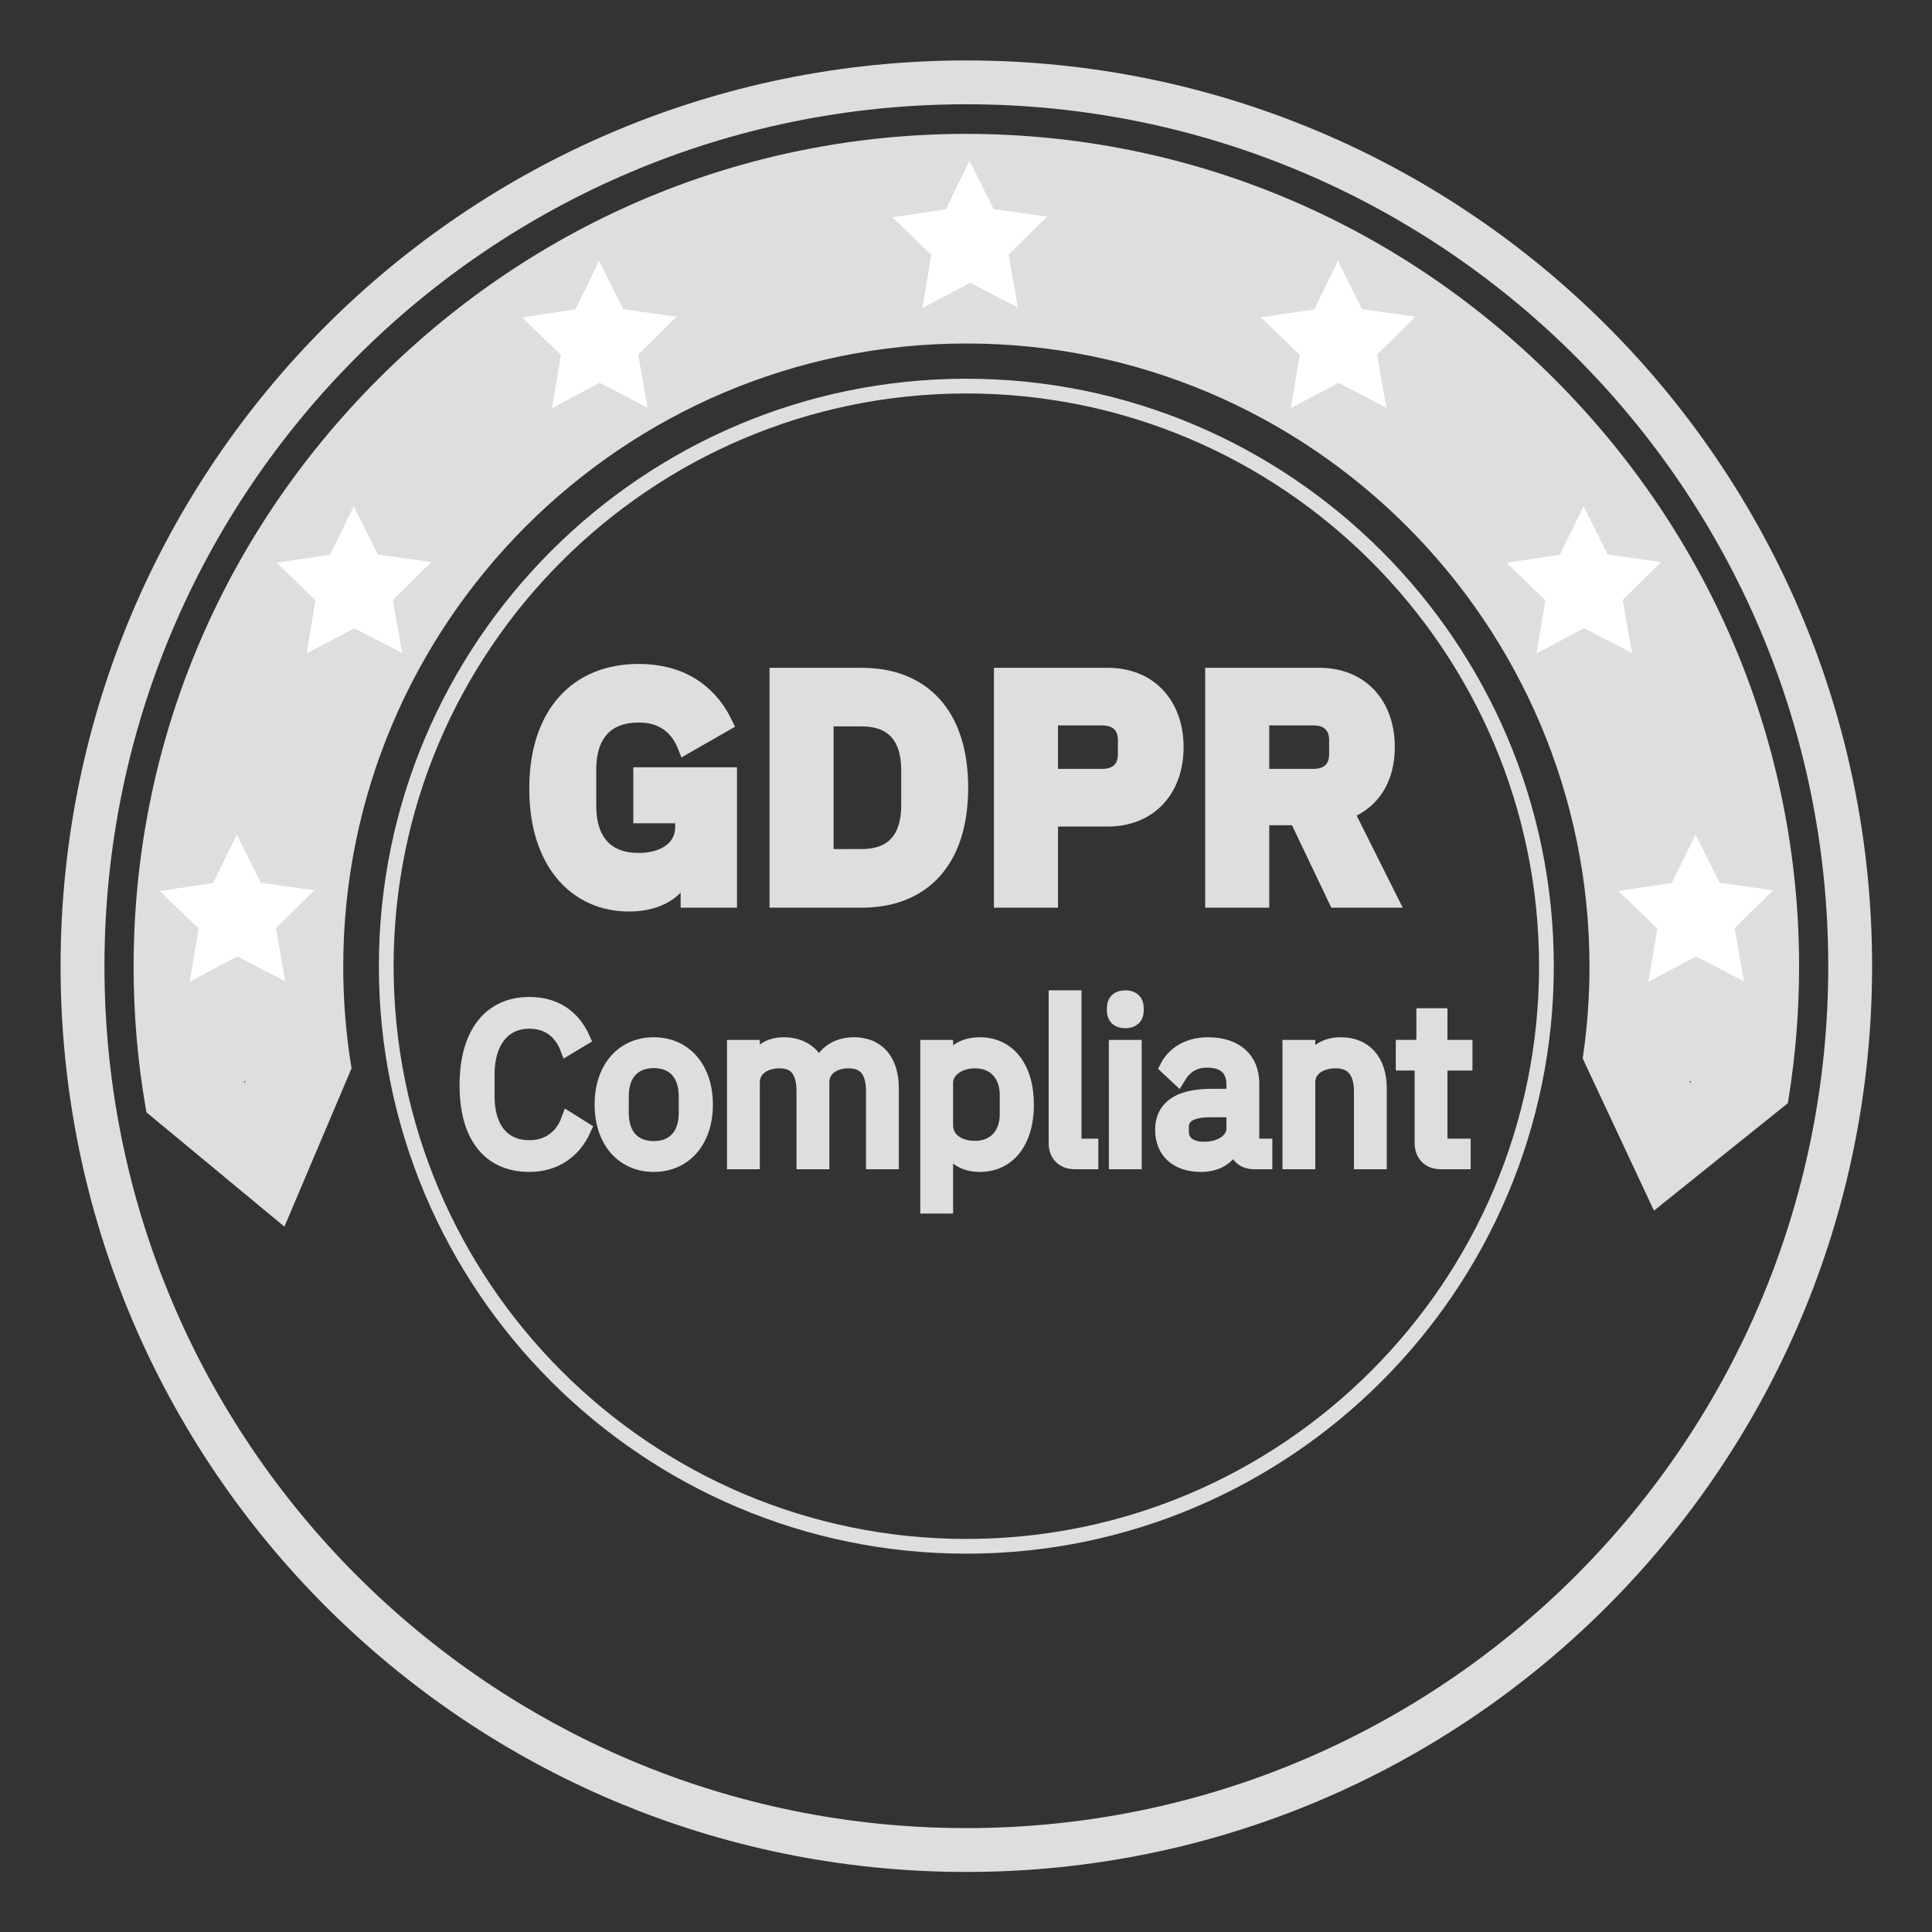 <svg xmlns="http://www.w3.org/2000/svg" version="1.1" fill="none" width="128" height="128" viewBox="83.31 25.87 128 128" id="logo-gdpr">
	<rect x="83.31" y="25.87" width="128" height="128" fill="#333333" stroke="none"/>
	<g id="g1" transform="matrix(1.184,0,0,1.184,-11.32,-0.759)">
		<path id="p1" fill="#dedede" d="m 133.997,25.873 c -27.991,0 -50.683,22.691 -50.683,50.683 0,27.992 22.691,50.683 50.683,50.683 27.992,0 50.683,-22.691 50.683,-50.683 0,-27.992 -22.691,-50.683 -50.683,-50.683 z m 0,98.912 c -26.636,0 -48.228,-21.593 -48.228,-48.229 0,-26.636 21.592,-48.23 48.228,-48.23 26.636,0 48.23,21.592 48.23,48.23 0,26.638 -21.592,48.229 -48.23,48.229 z"/>
		<path id="p2" fill="#dedede" d="m 133.997,109.429 c -18.127,0 -32.873,-14.747 -32.873,-32.873 0,-18.125 14.747,-32.873 32.873,-32.873 18.125,0 32.873,14.748 32.873,32.873 0,18.125 -14.748,32.873 -32.873,32.873 z m 0,-64.921 c -17.672,0 -32.048,14.376 -32.048,32.048 0,17.672 14.376,32.048 32.048,32.048 17.672,0 32.048,-14.376 32.048,-32.048 0,-17.672 -14.376,-32.048 -32.048,-32.048 z"/>
		<path id="p3" style="fill:#dedede;stroke:#dedede;stroke-width:1.002" d="m 136.903,32.645 -9.801,0.652 -15.029,4.967 -7.186,5.748 -7.973,7.842 -3.658,8.363 -2.482,8.756 -0.916,6.795 6.012,1.438 0.783,-4.836 2.484,-8.363 4.051,-8.756 7.709,-7.84 11.631,-6.273 11.369,-1.828 9.67,0.783 13.982,7.188 7.971,9.018 4.705,9.408 1.699,9.932 5.357,-0.785 0.131,-3.266 -1.047,-5.75 -2.482,-6.143 -3.137,-5.619 -3.527,-5.488 -2.875,-3.266 -7.709,-6.273 -8.625,-4.182 z m -2.906,-2.162 c -12.241,0 -23.795,4.814 -32.539,13.557 -8.743,8.742 -13.557,20.298 -13.557,32.539 0,2.655 0.227,5.289 0.678,7.885 l 7.061,5.85 3.438,-8.107 c -0.299,-1.855 -0.449,-3.734 -0.449,-5.627 0,-19.502 15.867,-35.369 35.369,-35.369 19.502,0 35.369,15.867 35.369,35.369 0,1.7 -0.122,3.39 -0.363,5.062 l 3.654,7.803 6.844,-5.494 c 0.393,-2.431 0.592,-4.893 0.592,-7.371 0,-12.239 -4.815,-23.796 -13.557,-32.539 -8.744,-8.742 -20.298,-13.557 -32.539,-13.557 z m 2.906,2.162 11.107,2.221 8.625,4.182 7.709,6.273 2.875,3.266 3.527,5.488 3.137,5.619 2.482,6.143 1.047,5.75 -0.131,3.266 -5.357,0.785 -1.699,-9.932 -4.705,-9.408 -7.971,-9.018 -13.982,-7.188 -9.67,-0.783 -11.369,1.828 -11.631,6.273 -7.709,7.84 -4.051,8.756 -2.484,8.363 -0.783,4.836 -6.012,-1.438 0.916,-6.795 2.482,-8.756 3.658,-8.363 7.973,-7.842 7.186,-5.748 15.029,-4.967 z M 93.618,82.555 c 0.256,0 0.465,0.209 0.465,0.465 0,0.256 -0.209,0.465 -0.465,0.465 -0.256,0 -0.465,-0.209 -0.465,-0.465 0,-0.256 0.209,-0.465 0.465,-0.465 z m 80.887,0.002 c 0.256,0 0.465,0.209 0.465,0.465 0,0.256 -0.209,0.465 -0.465,0.465 -0.256,0 -0.465,-0.209 -0.465,-0.465 0,-0.256 0.209,-0.465 0.465,-0.465 z"/>
		<g id="g2" transform="translate(0.188)">
			<path style="fill:#ffffff;fill-opacity:1;stroke:#ffffff;stroke-width:0.846;stroke-opacity:1" id="s1" d="m 18.089,49.27 -2.608,-1.357 -2.596,1.38 0.484,-2.9 -2.114,-2.043 2.908,-0.436 1.289,-2.642 1.313,2.631 2.911,0.41 -2.096,2.062 z" transform="matrix(0.845,0,0,0.845,79.935,35.119)"/>
			<path style="fill:#ffffff;fill-opacity:1;stroke:#ffffff;stroke-width:0.846;stroke-opacity:1" id="s2" d="m 18.089,49.27 -2.608,-1.357 -2.596,1.38 0.484,-2.9 -2.114,-2.043 2.908,-0.436 1.289,-2.642 1.313,2.631 2.911,0.41 -2.096,2.062 z" transform="matrix(0.845,0,0,0.845,161.559,35.119)"/>
			<path style="fill:#ffffff;fill-opacity:1;stroke:#ffffff;stroke-width:0.846;stroke-opacity:1" id="s3" d="m 18.089,49.27 -2.608,-1.357 -2.596,1.38 0.484,-2.9 -2.114,-2.043 2.908,-0.436 1.289,-2.642 1.313,2.631 2.911,0.41 -2.096,2.062 z" transform="matrix(0.845,0,0,0.845,86.478,16.751)"/>
			<path style="fill:#ffffff;fill-opacity:1;stroke:#ffffff;stroke-width:0.846;stroke-opacity:1" id="s4" d="m 18.089,49.27 -2.608,-1.357 -2.596,1.38 0.484,-2.9 -2.114,-2.043 2.908,-0.436 1.289,-2.642 1.313,2.631 2.911,0.41 -2.096,2.062 z" transform="matrix(0.845,0,0,0.845,155.296,16.751)"/>
			<path style="fill:#ffffff;fill-opacity:1;stroke:#ffffff;stroke-width:0.846;stroke-opacity:1" id="s5" d="m 18.089,49.27 -2.608,-1.357 -2.596,1.38 0.484,-2.9 -2.114,-2.043 2.908,-0.436 1.289,-2.642 1.313,2.631 2.911,0.41 -2.096,2.062 z" transform="matrix(0.845,0,0,0.845,100.208,3.02)"/>
			<path style="fill:#ffffff;fill-opacity:1;stroke:#ffffff;stroke-width:0.846;stroke-opacity:1" id="s6" d="m 18.089,49.27 -2.608,-1.357 -2.596,1.38 0.484,-2.9 -2.114,-2.043 2.908,-0.436 1.289,-2.642 1.313,2.631 2.911,0.41 -2.096,2.062 z" transform="matrix(0.845,0,0,0.845,141.551,3.02)"/>
			<path style="fill:#ffffff;fill-opacity:1;stroke:#ffffff;stroke-width:0.846;stroke-opacity:1" id="s7" d="m 18.089,49.27 -2.608,-1.357 -2.596,1.38 0.484,-2.9 -2.114,-2.043 2.908,-0.436 1.289,-2.642 1.313,2.631 2.911,0.41 -2.096,2.062 z" transform="matrix(0.845,0,0,0.845,120.934,-2.579)"/>
		</g>
	</g>
	<path id="t1" style="fill:#dedede;stroke:#dedede;stroke-width:1.002" d="m 128.905,85.505 h 2.731 v -8.299 h -5.867 v 2.709 h 2.773 v 0.747 c 0,1.451 -1.301,2.219 -2.923,2.219 -2.005,0 -3.307,-1.152 -3.307,-3.627 v -2.389 c 0,-2.475 1.301,-3.627 3.307,-3.627 1.728,0 2.645,0.939 3.093,2.091 l 2.645,-1.515 c -1.109,-2.283 -3.093,-3.456 -5.739,-3.456 -4.032,0 -6.741,2.752 -6.741,7.765 0,4.992 2.688,7.637 6.101,7.637 2.24,0 3.605,-1.131 3.819,-2.624 h 0.107 z m 5.888,0 h 5.611 c 3.947,0 6.549,-2.496 6.549,-7.445 0,-4.949 -2.603,-7.445 -6.549,-7.445 h -5.611 z m 3.243,-2.88 v -9.131 h 2.368 c 1.92,0 3.115,1.045 3.115,3.413 v 2.304 c 0,2.368 -1.195,3.413 -3.115,3.413 z m 14.869,2.88 V 80.129 h 3.797 c 2.773,0 4.523,-1.941 4.523,-4.757 0,-2.816 -1.749,-4.757 -4.523,-4.757 h -7.04 v 14.891 z m 0,-12.075 h 3.413 c 0.96,0 1.557,0.512 1.557,1.472 v 0.939 c 0,0.96 -0.597,1.472 -1.557,1.472 h -3.413 z m 13.995,6.613 h 2.325 l 2.603,5.461 h 3.605 l -2.923,-5.845 c 1.813,-0.683 2.709,-2.283 2.709,-4.288 0,-2.837 -1.749,-4.757 -4.501,-4.757 h -7.061 v 14.891 h 3.243 z m 0,-2.731 v -3.883 h 3.413 c 0.96,0 1.557,0.512 1.557,1.472 v 0.939 c 0,0.96 -0.597,1.472 -1.557,1.472 z"/>
	<path id="t2" style="fill:#dedede;stroke:#dedede;stroke-width:1.002" d="m 118.38,103.012 c 1.701,0 2.948,-0.895 3.593,-2.332 l -0.983,-0.616 c -0.411,1.115 -1.305,1.848 -2.611,1.848 -1.76,0 -2.801,-1.276 -2.801,-3.373 v -1.525 c 0,-2.097 1.041,-3.491 2.801,-3.491 1.261,0 2.112,0.689 2.523,1.745 l 0.997,-0.601 c -0.645,-1.423 -1.819,-2.244 -3.52,-2.244 -2.581,0 -4.121,1.936 -4.121,5.353 0,3.417 1.54,5.236 4.121,5.236 z m 8.243,0 c 2.024,0 3.417,-1.555 3.417,-3.96 0,-2.405 -1.393,-3.96 -3.417,-3.96 -2.024,0 -3.417,1.555 -3.417,3.96 0,2.405 1.393,3.96 3.417,3.96 z m 0,-1.041 c -1.261,0 -2.156,-0.777 -2.156,-2.376 v -1.085 c 0,-1.599 0.895,-2.376 2.156,-2.376 1.261,0 2.156,0.777 2.156,2.376 v 1.085 c 0,1.599 -0.895,2.376 -2.156,2.376 z m 6.527,0.865 V 97.585 c 0,-0.968 0.88,-1.437 1.804,-1.437 1.115,0 1.628,0.689 1.628,2.039 v 4.649 h 1.173 V 97.585 c 0,-0.968 0.851,-1.437 1.775,-1.437 1.144,0 1.657,0.704 1.657,2.039 v 4.649 h 1.173 v -4.855 c 0,-1.833 -0.924,-2.889 -2.464,-2.889 -1.291,0 -2.024,0.719 -2.303,1.54 h -0.029 c -0.411,-1.085 -1.32,-1.54 -2.317,-1.54 -1.173,0 -1.701,0.631 -2.039,1.408 h -0.059 v -1.232 h -1.173 v 7.568 z m 11.631,2.933 h 1.173 v -4.165 h 0.059 c 0.455,0.939 1.173,1.408 2.215,1.408 1.892,0 3.08,-1.54 3.08,-3.96 0,-2.42 -1.188,-3.96 -3.08,-3.96 -1.041,0 -1.819,0.455 -2.215,1.408 h -0.059 v -1.232 h -1.173 z m 3.124,-3.813 c -1.071,0 -1.951,-0.557 -1.951,-1.54 v -2.816 c 0,-0.836 0.88,-1.452 1.951,-1.452 1.32,0 2.141,0.909 2.141,2.259 v 1.291 c 0,1.349 -0.821,2.259 -2.141,2.259 z m 7.671,0.88 v -1.027 h -1.115 v -9.827 h -1.173 v 9.636 c 0,0.704 0.44,1.217 1.247,1.217 z m 2.288,-9.343 c 0.499,0 0.719,-0.264 0.719,-0.66 v -0.191 c 0,-0.396 -0.22,-0.66 -0.719,-0.66 -0.499,0 -0.719,0.264 -0.719,0.66 v 0.191 c 0,0.396 0.22,0.66 0.719,0.66 z m -0.587,9.343 h 1.173 V 95.268 H 157.276 Z m 9.827,0 v -1.027 h -0.865 v -4.165 c 0,-1.599 -1.085,-2.552 -2.904,-2.552 -1.364,0 -2.273,0.675 -2.684,1.481 l 0.704,0.66 c 0.411,-0.689 1.012,-1.129 1.921,-1.129 1.203,0 1.789,0.587 1.789,1.657 v 0.748 h -1.496 c -2.2,0 -3.227,0.792 -3.227,2.215 0,1.408 0.939,2.288 2.537,2.288 1.056,0 1.863,-0.484 2.185,-1.408 h 0.073 c 0.088,0.704 0.44,1.232 1.305,1.232 z m -4.033,-0.821 c -0.909,0 -1.496,-0.425 -1.496,-1.173 v -0.308 c 0,-0.733 0.601,-1.144 1.936,-1.144 h 1.555 v 1.247 c 0,0.777 -0.836,1.379 -1.995,1.379 z m 6.879,0.821 V 97.585 c 0,-0.968 0.909,-1.437 1.848,-1.437 1.129,0 1.716,0.689 1.716,2.039 v 4.649 h 1.173 v -4.855 c 0,-1.833 -0.983,-2.889 -2.537,-2.889 -1.129,0 -1.775,0.557 -2.141,1.408 h -0.059 v -1.232 h -1.173 v 7.568 z m 10.296,0 v -1.027 h -1.54 v -5.515 h 1.657 v -1.027 h -1.657 v -2.097 h -1.056 v 1.408 c 0,0.513 -0.161,0.689 -0.66,0.689 h -0.704 v 1.027 h 1.247 v 5.295 c 0,0.733 0.44,1.247 1.247,1.247 z"/>
</svg>